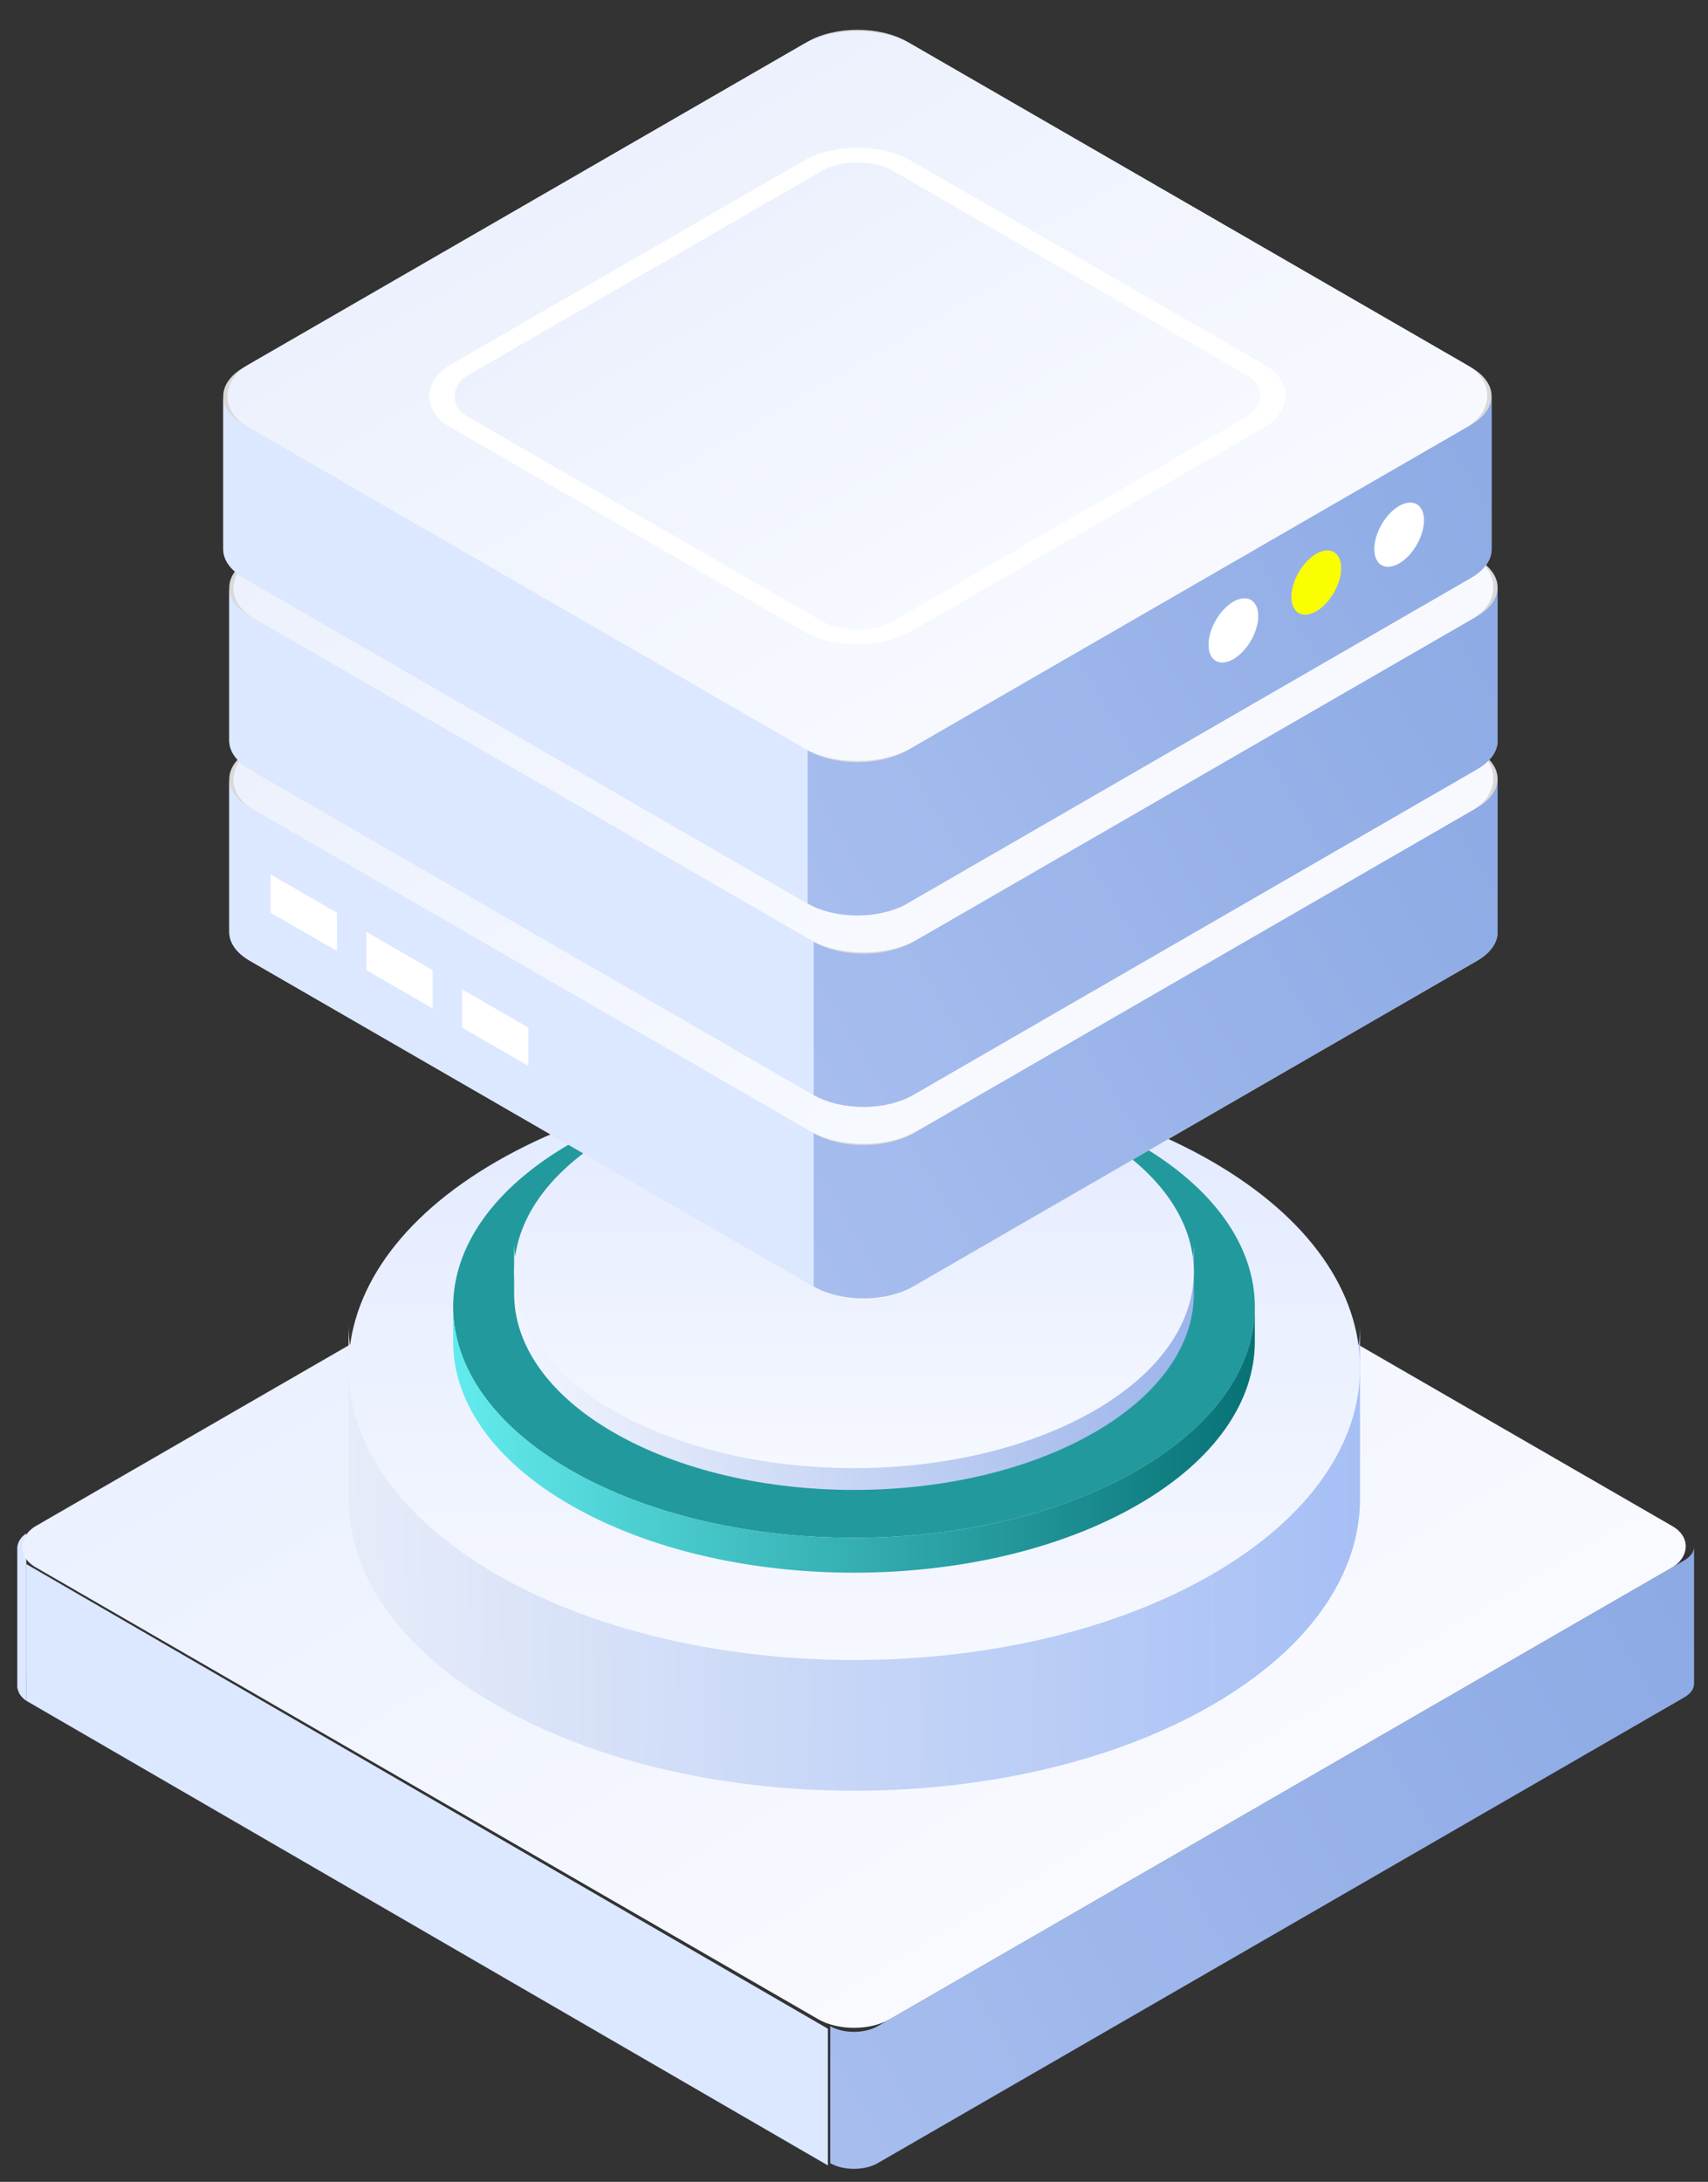 <svg width="83" height="106" viewBox="0 0 83 106" fill="none" xmlns="http://www.w3.org/2000/svg">
<rect x="0" y="0" width="83" height="106" fill="#333333" stroke="none"/>
<path d="M1.271 74.5C0.989 74.692 0.848 74.942 0.848 75.193L0.848 82.122C0.848 81.872 0.989 81.621 1.271 81.43V74.5Z" fill="#DCE8FF"/>
<path d="M0.848 75C0.848 75.251 0.989 75.502 1.271 75.693V82.623C0.989 82.431 0.848 82.18 0.848 81.93V75Z" fill="#DCE8FF"/>
<path d="M1.271 75.983L40.23 98.561V105.202L1.271 82.624V75.983Z" fill="url(#paint0_linear_5854_143611)"/>
<path fill-rule="evenodd" clip-rule="evenodd" d="M81.846 75.808L81.846 75.808L42.651 98.437V98.438C42.014 98.805 40.983 98.805 40.347 98.437V105.093C40.983 105.46 42.016 105.46 42.652 105.093V105.092L81.846 82.464C82.164 82.28 82.323 82.039 82.323 81.798V75.143C82.323 75.383 82.164 75.624 81.846 75.808Z" fill="url(#paint1_linear_5854_143611)"/>
<rect width="47.92" height="47.92" rx="2" transform="matrix(0.866 0.5 -0.866 0.5 41.5 51.183)" fill="url(#paint2_linear_5854_143611)"/>
<path fill-rule="evenodd" clip-rule="evenodd" d="M55.272 69.308C59.075 67.118 60.977 64.246 60.978 61.374V63.066C60.978 65.938 59.077 68.811 55.273 71.002V71.002C47.666 75.385 35.332 75.385 27.725 71.002V69.308C35.332 73.691 47.665 73.691 55.272 69.309V69.308ZM22.019 61.375C22.02 64.246 23.921 67.118 27.724 69.309V71.002C23.921 68.812 22.02 65.94 22.019 63.069V61.375Z" fill="url(#paint3_linear_5854_143611)"/>
<path d="M58.893 74.375C63.691 71.604 66.091 67.973 66.091 64.342V72.809C66.092 76.441 63.693 80.073 58.893 82.844V74.375Z" fill="url(#paint4_linear_5854_143611)"/>
<path d="M16.938 64.342C16.938 67.973 19.338 71.604 24.136 74.375V82.844C19.338 80.074 16.938 76.443 16.938 72.812V64.342Z" fill="url(#paint5_linear_5854_143611)"/>
<path d="M24.136 74.375C33.734 79.916 49.295 79.916 58.893 74.375V82.844C49.295 88.385 33.734 88.385 24.136 82.844V74.375Z" fill="url(#paint6_linear_5854_143611)"/>
<path d="M66.091 66.457C66.092 70.089 63.693 73.721 58.893 76.492C49.295 82.033 33.734 82.033 24.136 76.492C19.338 73.721 16.938 70.09 16.938 66.459C16.937 62.828 19.336 59.196 24.136 56.425C33.734 50.883 49.295 50.883 58.893 56.425C63.691 59.195 66.091 62.826 66.091 66.457Z" fill="url(#paint7_linear_5854_143611)"/>
<path d="M60.98 63.489C60.98 66.362 59.078 69.234 55.274 71.426C47.667 75.808 35.333 75.808 27.726 71.426C23.923 69.235 22.021 66.363 22.02 63.492C22.02 60.619 23.922 57.747 27.726 55.555C35.333 51.173 47.667 51.173 55.274 55.555C59.077 57.746 60.979 60.618 60.98 63.489Z" fill="#229A9D"/>
<path fill-rule="evenodd" clip-rule="evenodd" d="M55.272 71.426C59.075 69.235 60.977 66.363 60.978 63.492V65.183C60.978 68.055 59.077 70.928 55.273 73.119V73.119C47.666 77.502 35.332 77.502 27.725 73.119V71.425C35.332 75.808 47.665 75.808 55.272 71.426V71.426ZM22.019 63.492C22.02 66.363 23.921 69.235 27.724 71.426V73.12C23.921 70.929 22.02 68.057 22.019 65.186V63.492Z" fill="url(#paint8_linear_5854_143611)"/>
<path fill-rule="evenodd" clip-rule="evenodd" d="M53.178 67.053C56.402 65.193 58.014 62.755 58.015 60.317V62.856C58.015 65.294 56.403 67.733 53.178 69.594V69.594C46.728 73.315 36.272 73.315 29.822 69.594V69.594C26.598 67.734 24.985 65.296 24.985 62.858V60.317C24.985 62.755 26.598 65.193 29.822 67.053V67.053C36.272 70.774 46.728 70.774 53.178 67.054V67.053Z" fill="url(#paint9_linear_5854_143611)"/>
<path d="M58.014 61.796C58.014 64.234 56.402 66.673 53.177 68.534C46.727 72.255 36.27 72.255 29.821 68.534C26.596 66.674 24.984 64.236 24.983 61.797C24.983 59.359 26.595 56.92 29.821 55.059C36.27 51.338 46.727 51.338 53.177 55.059C56.401 56.919 58.014 59.358 58.014 61.796Z" fill="url(#paint10_linear_5854_143611)"/>
<path d="M39.542 28.069C40.877 27.298 43.04 27.298 44.375 28.069L71.775 43.888C72.442 44.273 72.775 44.778 72.775 45.283C72.776 45.788 72.442 46.293 71.775 46.678L44.375 62.498C43.04 63.268 40.877 63.268 39.542 62.498L12.143 46.678C11.475 46.293 11.142 45.788 11.142 45.283C11.142 44.778 11.475 44.273 12.143 43.888L39.542 28.069Z" fill="#D9D9D9"/>
<path d="M39.542 20.628C40.877 19.858 43.041 19.858 44.375 20.628V28.069C43.041 27.298 40.877 27.298 39.542 28.069V20.628Z" fill="#D9D9D9"/>
<path d="M39.542 20.628L12.143 36.447V43.888L39.542 28.069V20.628Z" fill="#D9D9D9"/>
<path d="M71.775 36.447L44.376 20.628V28.069L71.775 43.888V36.447Z" fill="#D9D9D9"/>
<path d="M72.776 37.842C72.776 37.338 72.443 36.833 71.775 36.447V43.888C72.443 44.273 72.776 44.778 72.776 45.283V37.842Z" fill="#D9D9D9"/>
<path d="M12.143 36.447C11.475 36.833 11.142 37.338 11.142 37.843L11.142 45.283C11.142 44.778 11.475 44.273 12.143 43.888V36.447Z" fill="#D9D9D9"/>
<path fill-rule="evenodd" clip-rule="evenodd" d="M12.143 39.237C11.476 38.852 11.142 38.347 11.142 37.842V45.283C11.142 45.788 11.476 46.293 12.143 46.678V39.237ZM39.543 55.057L12.143 39.237V46.678L39.543 62.497V55.057Z" fill="url(#paint11_linear_5854_143611)"/>
<path fill-rule="evenodd" clip-rule="evenodd" d="M71.774 39.238C72.441 38.853 72.775 38.348 72.775 37.843V45.283C72.775 45.788 72.442 46.293 71.774 46.679V39.238ZM44.374 55.057L71.774 39.238V46.679L44.375 62.497V62.498C43.041 63.268 40.877 63.268 39.542 62.498V55.057C40.877 55.827 43.04 55.828 44.374 55.058V55.057Z" fill="url(#paint12_linear_5854_143611)"/>
<rect width="37.219" height="37.219" rx="3" transform="matrix(0.866 0.5 -0.866 0.5 41.959 19.233)" fill="url(#paint13_linear_5854_143611)"/>
<rect width="3.72" height="1.86" transform="matrix(0.866 0.5 -2.20305e-08 1 13.154 42.485)" fill="white"/>
<rect width="3.72" height="1.86" transform="matrix(0.866 0.5 -2.20305e-08 1 17.805 45.275)" fill="white"/>
<rect width="3.72" height="1.86" transform="matrix(0.866 0.5 -2.20305e-08 1 22.455 48.065)" fill="white"/>
<path d="M39.542 18.768C40.877 17.997 43.04 17.997 44.375 18.768L71.775 34.587C72.442 34.972 72.775 35.477 72.775 35.982C72.776 36.487 72.442 36.992 71.775 37.377L44.375 53.197C43.04 53.967 40.877 53.967 39.542 53.197L12.143 37.377C11.475 36.992 11.142 36.487 11.142 35.982C11.142 35.477 11.475 34.972 12.143 34.587L39.542 18.768Z" fill="#D9D9D9"/>
<path d="M39.542 11.327C40.877 10.557 43.041 10.557 44.375 11.327V18.768C43.041 17.997 40.877 17.997 39.542 18.768V11.327Z" fill="#D9D9D9"/>
<path d="M39.542 11.327L12.143 27.147V34.587L39.542 18.768V11.327Z" fill="#D9D9D9"/>
<path d="M71.775 27.147L44.376 11.327V18.768L71.775 34.587V27.147Z" fill="#D9D9D9"/>
<path d="M72.776 28.542C72.776 28.037 72.443 27.532 71.775 27.147V34.587C72.443 34.973 72.776 35.477 72.776 35.982V28.542Z" fill="#D9D9D9"/>
<path d="M12.143 27.147C11.475 27.532 11.142 28.037 11.142 28.542L11.142 35.982C11.142 35.477 11.475 34.973 12.143 34.587V27.147Z" fill="#D9D9D9"/>
<path fill-rule="evenodd" clip-rule="evenodd" d="M12.143 29.937C11.476 29.552 11.142 29.047 11.142 28.542V35.982C11.142 36.487 11.476 36.992 12.143 37.377V29.937ZM39.543 45.756L12.143 29.937V37.377L39.543 53.197V45.756Z" fill="url(#paint14_linear_5854_143611)"/>
<path fill-rule="evenodd" clip-rule="evenodd" d="M71.774 29.937C72.441 29.552 72.775 29.047 72.775 28.543V35.983C72.775 36.488 72.442 36.993 71.774 37.378V29.937ZM44.374 45.757L71.774 29.938V37.378L44.375 53.197V53.197C43.041 53.968 40.877 53.968 39.542 53.197V45.757C40.877 46.527 43.04 46.527 44.374 45.757V45.757Z" fill="url(#paint15_linear_5854_143611)"/>
<rect width="37.219" height="37.219" rx="3" transform="matrix(0.866 0.5 -0.866 0.5 41.959 9.932)" fill="url(#paint16_linear_5854_143611)"/>
<path d="M39.25 9.467C40.584 8.697 42.748 8.697 44.083 9.467L71.482 25.286C72.149 25.672 72.483 26.176 72.483 26.681C72.483 27.186 72.15 27.691 71.482 28.077L44.083 43.896C42.748 44.666 40.584 44.666 39.25 43.896L11.85 28.077C11.183 27.691 10.849 27.186 10.849 26.682C10.849 26.177 11.183 25.672 11.85 25.286L39.25 9.467Z" fill="#D9D9D9"/>
<path d="M39.25 2.026C40.584 1.256 42.748 1.256 44.083 2.026V9.467C42.748 8.697 40.584 8.697 39.25 9.467V2.026Z" fill="#D9D9D9"/>
<path d="M39.249 2.027L11.849 17.846V25.286L39.249 9.467V2.027Z" fill="#D9D9D9"/>
<path d="M71.482 17.846L44.082 2.027V9.467L71.482 25.286V17.846Z" fill="#D9D9D9"/>
<path d="M72.483 19.241C72.483 18.736 72.149 18.231 71.482 17.846V25.286C72.149 25.672 72.483 26.177 72.483 26.681V19.241Z" fill="#D9D9D9"/>
<path d="M11.85 17.846C11.183 18.231 10.849 18.736 10.849 19.241L10.849 26.681C10.849 26.177 11.183 25.672 11.85 25.286V17.846Z" fill="#D9D9D9"/>
<path fill-rule="evenodd" clip-rule="evenodd" d="M11.85 20.636C11.183 20.251 10.849 19.746 10.849 19.241V26.682C10.849 27.186 11.183 27.691 11.85 28.076V28.077L39.25 43.896V36.455L11.85 20.636V20.636Z" fill="url(#paint17_linear_5854_143611)"/>
<path fill-rule="evenodd" clip-rule="evenodd" d="M71.482 20.637C72.149 20.251 72.483 19.747 72.483 19.242V26.682C72.483 27.187 72.15 27.692 71.482 28.077V20.637ZM44.082 36.456L71.482 20.637V28.077L44.083 43.896V43.896C42.749 44.667 40.585 44.667 39.251 43.896V36.456C40.585 37.226 42.748 37.226 44.082 36.456V36.456Z" fill="url(#paint18_linear_5854_143611)"/>
<rect width="37.219" height="37.219" rx="3" transform="matrix(0.866 0.5 -0.866 0.5 41.666 0.631)" fill="url(#paint19_linear_5854_143611)"/>
<rect x="-2.98023e-08" y="0.5" width="24.873" height="24.873" rx="2.5" transform="matrix(0.866 0.5 -0.866 0.5 42.099 6.554)" fill="url(#paint20_linear_5854_143611)" stroke="white"/>
<path fill-rule="evenodd" clip-rule="evenodd" d="M67.991 27.371C68.658 26.986 69.199 26.049 69.199 25.278C69.199 24.508 68.658 24.196 67.991 24.581C67.324 24.966 66.783 25.903 66.783 26.674C66.783 27.444 67.324 27.756 67.991 27.371ZM59.936 32.022C60.603 31.636 61.144 30.699 61.144 29.929C61.144 29.158 60.603 28.846 59.936 29.231C59.269 29.617 58.728 30.553 58.728 31.324C58.728 32.094 59.269 32.407 59.936 32.022Z" fill="white"/>
<circle cx="1.395" cy="1.395" r="1.395" transform="matrix(0.866 -0.5 2.20305e-08 1 62.755 27.604)" fill="#FAFF00"/>
<defs>
<linearGradient id="paint0_linear_5854_143611" x1="1.351" y1="79.635" x2="40.456" y2="101.92" gradientUnits="userSpaceOnUse">
<stop stop-color="#DCE8FF"/>
<stop offset="1" stop-color="#DCE8FF"/>
</linearGradient>
<linearGradient id="paint1_linear_5854_143611" x1="82.43" y1="78.138" x2="40.501" y2="101.931" gradientUnits="userSpaceOnUse">
<stop stop-color="#8DAAE5"/>
<stop offset="1" stop-color="#A6BDEE"/>
</linearGradient>
<linearGradient id="paint2_linear_5854_143611" x1="-0.48" y1="0.48" x2="46.96" y2="-0.461" gradientUnits="userSpaceOnUse">
<stop stop-color="#EBF1FF"/>
<stop offset="1" stop-color="#F9FAFF"/>
</linearGradient>
<linearGradient id="paint3_linear_5854_143611" x1="60.978" y1="61.164" x2="22.019" y2="61.164" gradientUnits="userSpaceOnUse">
<stop stop-color="#077275"/>
<stop offset="1" stop-color="#62EBEE"/>
</linearGradient>
<linearGradient id="paint4_linear_5854_143611" x1="66.06" y1="72.595" x2="16.938" y2="73.231" gradientUnits="userSpaceOnUse">
<stop stop-color="#A6BFF5"/>
<stop offset="1" stop-color="#E6ECF9"/>
</linearGradient>
<linearGradient id="paint5_linear_5854_143611" x1="66.06" y1="72.595" x2="16.938" y2="73.231" gradientUnits="userSpaceOnUse">
<stop stop-color="#A6BFF5"/>
<stop offset="1" stop-color="#E6ECF9"/>
</linearGradient>
<linearGradient id="paint6_linear_5854_143611" x1="66.06" y1="72.595" x2="16.938" y2="73.231" gradientUnits="userSpaceOnUse">
<stop stop-color="#A6BFF5"/>
<stop offset="1" stop-color="#E6ECF9"/>
</linearGradient>
<linearGradient id="paint7_linear_5854_143611" x1="41.514" y1="52.269" x2="41.514" y2="80.648" gradientUnits="userSpaceOnUse">
<stop stop-color="#E2EAFF"/>
<stop offset="1" stop-color="#F6F8FF"/>
</linearGradient>
<linearGradient id="paint8_linear_5854_143611" x1="60.978" y1="63.281" x2="22.019" y2="63.281" gradientUnits="userSpaceOnUse">
<stop stop-color="#077275"/>
<stop offset="1" stop-color="#62EBEE"/>
</linearGradient>
<linearGradient id="paint9_linear_5854_143611" x1="58.015" y1="63.07" x2="23.503" y2="64.129" gradientUnits="userSpaceOnUse">
<stop stop-color="#9BB4EA"/>
<stop offset="1" stop-color="#F6F8FF"/>
</linearGradient>
<linearGradient id="paint10_linear_5854_143611" x1="41.499" y1="52.269" x2="41.499" y2="71.325" gradientUnits="userSpaceOnUse">
<stop stop-color="#E2EAFF"/>
<stop offset="1" stop-color="#F6F8FF"/>
</linearGradient>
<linearGradient id="paint11_linear_5854_143611" x1="11.294" y1="41.555" x2="39.196" y2="58.761" gradientUnits="userSpaceOnUse">
<stop stop-color="#DCE8FF"/>
<stop offset="1" stop-color="#DCE8FF"/>
</linearGradient>
<linearGradient id="paint12_linear_5854_143611" x1="72.678" y1="41.09" x2="39.195" y2="61.086" gradientUnits="userSpaceOnUse">
<stop stop-color="#8EABE5"/>
<stop offset="1" stop-color="#A6BDEE"/>
</linearGradient>
<linearGradient id="paint13_linear_5854_143611" x1="0.016" y1="-0.016" x2="40.009" y2="-0.016" gradientUnits="userSpaceOnUse">
<stop stop-color="#ECF1FD"/>
<stop offset="1" stop-color="#F8FAFF"/>
</linearGradient>
<linearGradient id="paint14_linear_5854_143611" x1="11.294" y1="32.254" x2="39.196" y2="49.46" gradientUnits="userSpaceOnUse">
<stop stop-color="#DCE8FF"/>
<stop offset="1" stop-color="#DCE8FF"/>
</linearGradient>
<linearGradient id="paint15_linear_5854_143611" x1="72.678" y1="31.79" x2="39.195" y2="51.786" gradientUnits="userSpaceOnUse">
<stop stop-color="#8EABE5"/>
<stop offset="1" stop-color="#A6BDEE"/>
</linearGradient>
<linearGradient id="paint16_linear_5854_143611" x1="0.016" y1="-0.016" x2="40.009" y2="-0.016" gradientUnits="userSpaceOnUse">
<stop stop-color="#ECF1FD"/>
<stop offset="1" stop-color="#F8FAFF"/>
</linearGradient>
<linearGradient id="paint17_linear_5854_143611" x1="11.001" y1="22.953" x2="38.903" y2="40.159" gradientUnits="userSpaceOnUse">
<stop stop-color="#DCE8FF"/>
<stop offset="1" stop-color="#DCE8FF"/>
</linearGradient>
<linearGradient id="paint18_linear_5854_143611" x1="72.386" y1="22.489" x2="38.903" y2="42.485" gradientUnits="userSpaceOnUse">
<stop stop-color="#8EABE5"/>
<stop offset="1" stop-color="#A6BDEE"/>
</linearGradient>
<linearGradient id="paint19_linear_5854_143611" x1="0.016" y1="-0.016" x2="40.009" y2="-0.016" gradientUnits="userSpaceOnUse">
<stop stop-color="#ECF1FD"/>
<stop offset="1" stop-color="#F8FAFF"/>
</linearGradient>
<linearGradient id="paint20_linear_5854_143611" x1="0.011" y1="-0.011" x2="27.813" y2="-0.011" gradientUnits="userSpaceOnUse">
<stop stop-color="#ECF1FD"/>
<stop offset="1" stop-color="#F8FAFF"/>
</linearGradient>
</defs>
</svg>
